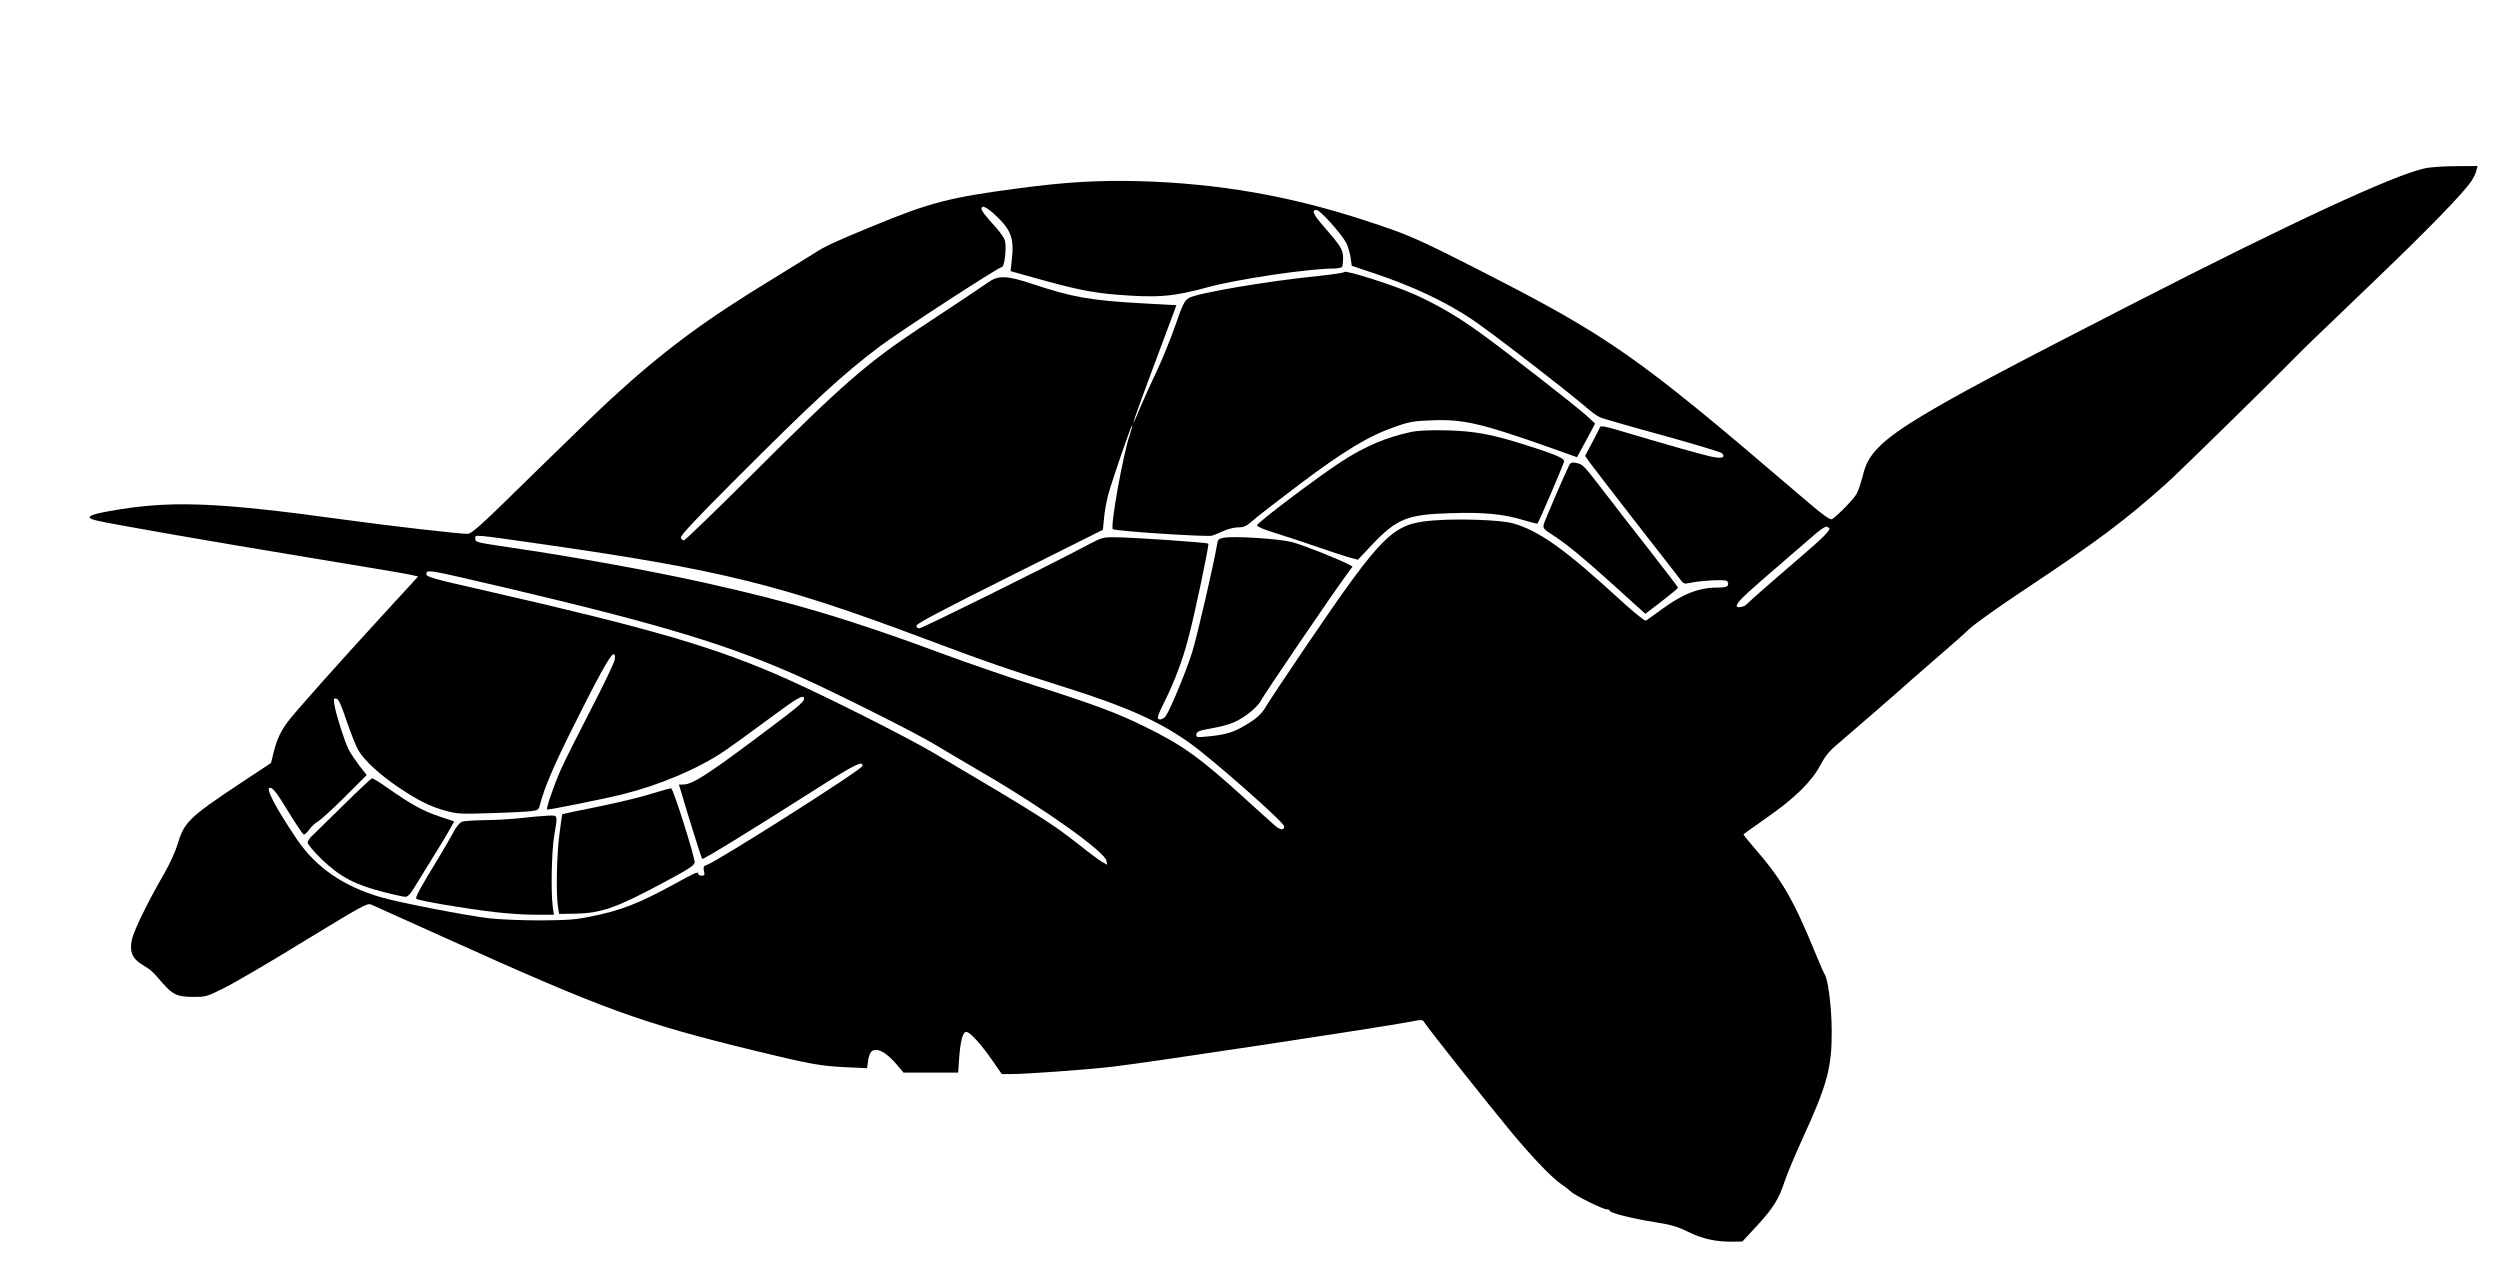 <?xml version="1.0" standalone="no"?>
<!DOCTYPE svg PUBLIC "-//W3C//DTD SVG 20010904//EN"
 "http://www.w3.org/TR/2001/REC-SVG-20010904/DTD/svg10.dtd">
<svg version="1.0" xmlns="http://www.w3.org/2000/svg"
 width="1536pt" height="788pt" viewBox="0 0 1536 788"
 preserveAspectRatio="xMidYMid meet">
<g transform="translate(0,788) scale(0.1,-0.1)"
fill="#000000" stroke="none">
<path d="M14895 6845 c-188 -41 -819 -333 -1781 -826 -1477 -756 -1617 -845
-1669 -1062 -10 -39 -26 -88 -36 -107 -15 -31 -104 -124 -150 -158 -14 -11
-48 14 -236 175 -962 824 -1139 947 -1918 1345 -404 206 -452 227 -726 316
-460 150 -896 225 -1379 239 -254 6 -446 -5 -735 -43 -432 -57 -548 -87 -905
-234 -233 -96 -291 -123 -357 -166 -32 -20 -139 -86 -238 -147 -438 -266 -685
-449 -1016 -753 -48 -43 -258 -247 -467 -451 -322 -317 -384 -373 -409 -373
-55 0 -490 50 -778 90 -779 107 -1056 116 -1427 49 -128 -23 -149 -39 -75 -57
75 -19 718 -131 1307 -228 316 -52 596 -99 622 -105 l47 -11 -212 -231 c-271
-295 -552 -610 -589 -662 -45 -60 -67 -109 -86 -185 l-17 -68 -195 -129 c-310
-206 -339 -235 -380 -373 -12 -41 -48 -120 -80 -175 -103 -178 -188 -353 -200
-409 -15 -75 2 -116 67 -155 53 -33 55 -34 120 -109 63 -73 91 -86 189 -87 79
0 84 1 195 57 63 31 285 161 493 289 346 211 382 231 405 222 14 -6 217 -97
451 -203 984 -444 1201 -523 1905 -695 337 -82 402 -94 560 -102 l132 -6 6 42
c3 23 11 48 17 56 29 35 91 5 159 -75 l42 -50 168 0 168 0 6 88 c8 108 22 162
44 162 22 0 88 -72 159 -174 l59 -85 56 0 c81 -1 472 27 623 45 218 25 1645
241 1834 277 70 14 73 13 84 -6 13 -24 403 -516 537 -677 125 -150 245 -275
300 -313 24 -16 52 -38 61 -47 24 -24 197 -110 221 -110 10 0 19 -4 19 -9 0
-13 137 -48 278 -70 99 -16 138 -27 205 -60 87 -43 170 -61 272 -60 l60 1 89
96 c102 111 135 164 172 277 15 44 64 162 110 262 151 329 179 435 178 658 0
143 -23 324 -44 350 -4 5 -33 71 -63 145 -131 318 -202 440 -374 637 -36 41
-63 76 -61 77 1 2 66 48 143 102 172 120 276 222 328 321 27 51 54 86 94 120
69 58 371 320 468 407 39 34 122 106 185 161 63 54 140 122 170 151 30 29 183
138 340 242 438 291 616 424 870 651 70 62 665 645 788 772 47 48 147 145 471
455 348 333 567 558 617 634 12 19 26 47 29 63 l7 27 -133 -1 c-74 0 -161 -6
-194 -14z m-8775 -291 c94 -89 112 -141 96 -275 l-7 -65 168 -47 c234 -65 328
-84 477 -97 259 -21 354 -13 566 45 176 49 622 115 772 115 26 0 50 5 54 11 3
6 6 31 6 56 -1 50 -15 72 -114 186 -70 79 -82 107 -49 107 22 0 154 -148 184
-205 9 -19 20 -57 25 -86 l7 -52 140 -47 c236 -79 438 -174 600 -283 121 -81
607 -457 719 -555 21 -19 53 -40 71 -48 19 -7 190 -57 382 -109 191 -53 354
-102 362 -109 23 -24 5 -34 -47 -25 -43 6 -295 78 -597 168 -71 21 -101 26
-104 18 -2 -7 -24 -49 -48 -95 l-44 -83 34 -48 c19 -26 146 -191 283 -367 137
-175 258 -331 269 -346 18 -25 23 -27 60 -19 65 14 209 22 224 12 8 -5 11 -16
8 -25 -5 -12 -20 -16 -65 -16 -116 0 -214 -39 -347 -137 -44 -32 -85 -62 -92
-66 -7 -4 -69 46 -155 124 -345 317 -503 429 -664 474 -75 21 -338 30 -491 17
-248 -20 -306 -78 -775 -767 -123 -181 -236 -351 -250 -376 -29 -50 -64 -80
-148 -127 -60 -34 -108 -47 -212 -57 -58 -6 -68 -5 -68 8 0 23 13 28 103 44
44 7 101 23 126 34 69 30 149 95 171 139 20 39 437 652 519 763 l41 56 -27 15
c-74 37 -281 119 -347 136 -80 20 -357 38 -418 26 -32 -6 -36 -10 -42 -49 -18
-110 -120 -554 -152 -656 -34 -109 -130 -342 -160 -388 -8 -13 -24 -23 -35
-23 -25 0 -21 15 31 120 56 113 106 245 139 371 40 147 131 582 125 589 -7 7
-459 38 -565 39 -84 1 -87 0 -180 -49 -254 -135 -1012 -510 -1030 -510 -14 0
-19 5 -17 18 2 12 181 106 574 302 l570 285 7 70 c3 39 15 104 26 146 25 91
142 431 147 426 2 -2 -5 -29 -15 -60 -41 -117 -120 -562 -104 -578 13 -12 578
-49 610 -40 15 5 48 18 73 30 25 11 64 21 87 21 35 0 50 7 83 36 22 20 156
124 296 230 280 210 427 298 594 355 83 29 111 33 227 37 188 6 299 -20 725
-171 l157 -56 34 62 c19 34 44 81 56 104 l21 41 -53 49 c-65 59 -488 389 -650
506 -137 100 -274 180 -415 242 -120 53 -415 147 -422 134 -3 -5 -73 -15 -155
-24 -320 -32 -753 -106 -801 -136 -27 -17 -38 -38 -83 -169 -29 -83 -81 -210
-115 -283 -35 -72 -80 -173 -102 -224 -76 -183 -42 -78 90 273 l134 359 -201
11 c-326 18 -436 37 -682 119 -160 53 -211 55 -274 10 -20 -14 -88 -60 -151
-102 -63 -41 -179 -118 -257 -170 -336 -222 -489 -356 -1043 -909 -223 -222
-411 -404 -418 -404 -7 0 -15 7 -19 16 -4 12 84 107 318 341 492 493 674 662
906 836 116 88 730 487 749 487 15 0 29 114 19 159 -4 19 -34 61 -76 106 -38
41 -69 82 -69 90 0 29 32 14 90 -41z m5120 -1923 c0 -14 -49 -63 -131 -133
-181 -155 -365 -316 -378 -331 -12 -16 -61 -24 -61 -11 0 19 35 55 151 156
183 158 236 204 318 275 44 39 76 60 86 57 8 -4 15 -9 15 -13z m-7890 -97
c1077 -155 1446 -246 2320 -574 388 -146 522 -192 865 -300 385 -121 589 -212
779 -348 145 -105 576 -485 576 -509 0 -25 -23 -24 -55 3 -19 16 -100 90 -182
164 -277 253 -389 333 -618 445 -174 85 -293 130 -685 256 -157 50 -406 136
-555 191 -576 214 -937 321 -1485 442 -328 72 -795 157 -1160 210 -234 35
-230 34 -230 58 0 25 -19 26 430 -38z m-222 -270 c952 -225 1357 -349 1798
-547 231 -105 698 -339 814 -409 69 -41 208 -124 310 -183 372 -217 741 -481
748 -534 l4 -24 -35 20 c-19 12 -80 57 -136 102 -164 130 -256 188 -891 563
-173 102 -650 342 -909 458 -434 193 -820 306 -1848 541 -327 74 -363 84 -363
102 0 18 5 19 50 14 28 -3 234 -50 458 -103z m649 -437 c-3 -19 -69 -156 -146
-305 -77 -149 -161 -316 -185 -370 -42 -94 -92 -240 -85 -246 5 -4 358 67 465
94 228 57 462 156 624 265 47 32 169 120 271 196 177 132 219 156 219 126 0
-21 -37 -51 -325 -266 -271 -202 -364 -261 -416 -261 l-28 0 16 -52 c45 -155
123 -401 127 -405 6 -6 294 171 684 419 254 162 307 189 300 151 -4 -23 -893
-587 -957 -608 -18 -6 -21 -12 -16 -36 6 -25 4 -29 -14 -29 -12 0 -21 5 -21
10 0 18 -14 11 -151 -64 -218 -119 -327 -161 -514 -198 -91 -19 -144 -22 -310
-23 -110 0 -249 6 -310 13 -149 18 -549 96 -660 128 -234 67 -404 184 -522
359 -130 193 -194 315 -165 315 20 -1 41 -28 116 -151 45 -73 86 -134 92 -136
6 -2 21 12 34 30 13 19 38 42 55 51 17 10 91 77 165 151 l133 133 -46 59 c-24
32 -54 76 -65 98 -25 50 -78 216 -87 273 -6 39 -5 43 11 40 14 -2 30 -37 64
-139 26 -75 58 -156 73 -181 35 -60 135 -152 248 -227 121 -81 191 -116 286
-142 72 -20 93 -21 278 -15 110 3 221 9 247 12 46 6 48 8 58 48 23 90 78 221
182 431 168 338 249 485 266 485 11 0 13 -8 9 -33z"/>
<path d="M8670 5226 c-151 -32 -282 -87 -430 -183 -147 -96 -520 -377 -517
-391 1 -8 48 -28 112 -47 61 -19 178 -57 260 -86 83 -28 172 -58 199 -65 l49
-13 84 89 c154 163 217 189 483 197 202 7 327 -5 449 -42 47 -14 85 -24 87
-22 9 9 164 371 164 383 0 19 -52 41 -227 97 -212 68 -323 89 -498 93 -100 2
-172 -1 -215 -10z"/>
<path d="M9642 5024 c-25 -49 -151 -342 -157 -365 -6 -25 -1 -31 62 -71 79
-51 202 -153 357 -294 60 -54 130 -118 157 -142 l48 -43 101 77 c55 43 100 80
100 83 0 3 -79 107 -176 231 -97 124 -225 288 -284 366 -123 159 -125 162
-168 170 -23 5 -32 2 -40 -12z"/>
<path d="M2115 2938 c-88 -87 -175 -172 -192 -188 -18 -15 -33 -37 -33 -47 0
-10 39 -56 87 -103 109 -105 205 -157 378 -200 64 -17 126 -30 136 -30 13 0
30 17 47 45 15 25 67 109 116 188 49 78 99 162 112 186 l24 44 -94 32 c-97 32
-172 74 -316 175 -47 33 -89 59 -95 58 -5 -1 -82 -73 -170 -160z"/>
<path d="M4005 3004 c-60 -20 -209 -55 -329 -80 -121 -24 -220 -45 -221 -46
-2 -2 -10 -61 -19 -133 -16 -132 -20 -353 -8 -435 l7 -45 91 1 c166 3 254 33
544 188 163 87 195 108 198 127 3 28 -131 452 -144 455 -5 2 -58 -13 -119 -32z"/>
<path d="M3205 2854 c-66 -7 -170 -13 -232 -13 -61 -1 -122 -5 -135 -10 -15
-6 -37 -33 -57 -73 -19 -34 -57 -101 -86 -148 -115 -188 -145 -244 -137 -252
12 -12 307 -62 484 -82 73 -9 184 -16 247 -16 l114 0 -7 50 c-12 90 -7 342 9
435 22 131 23 125 -32 124 -27 -1 -102 -7 -168 -15z"/>
</g>
</svg>
